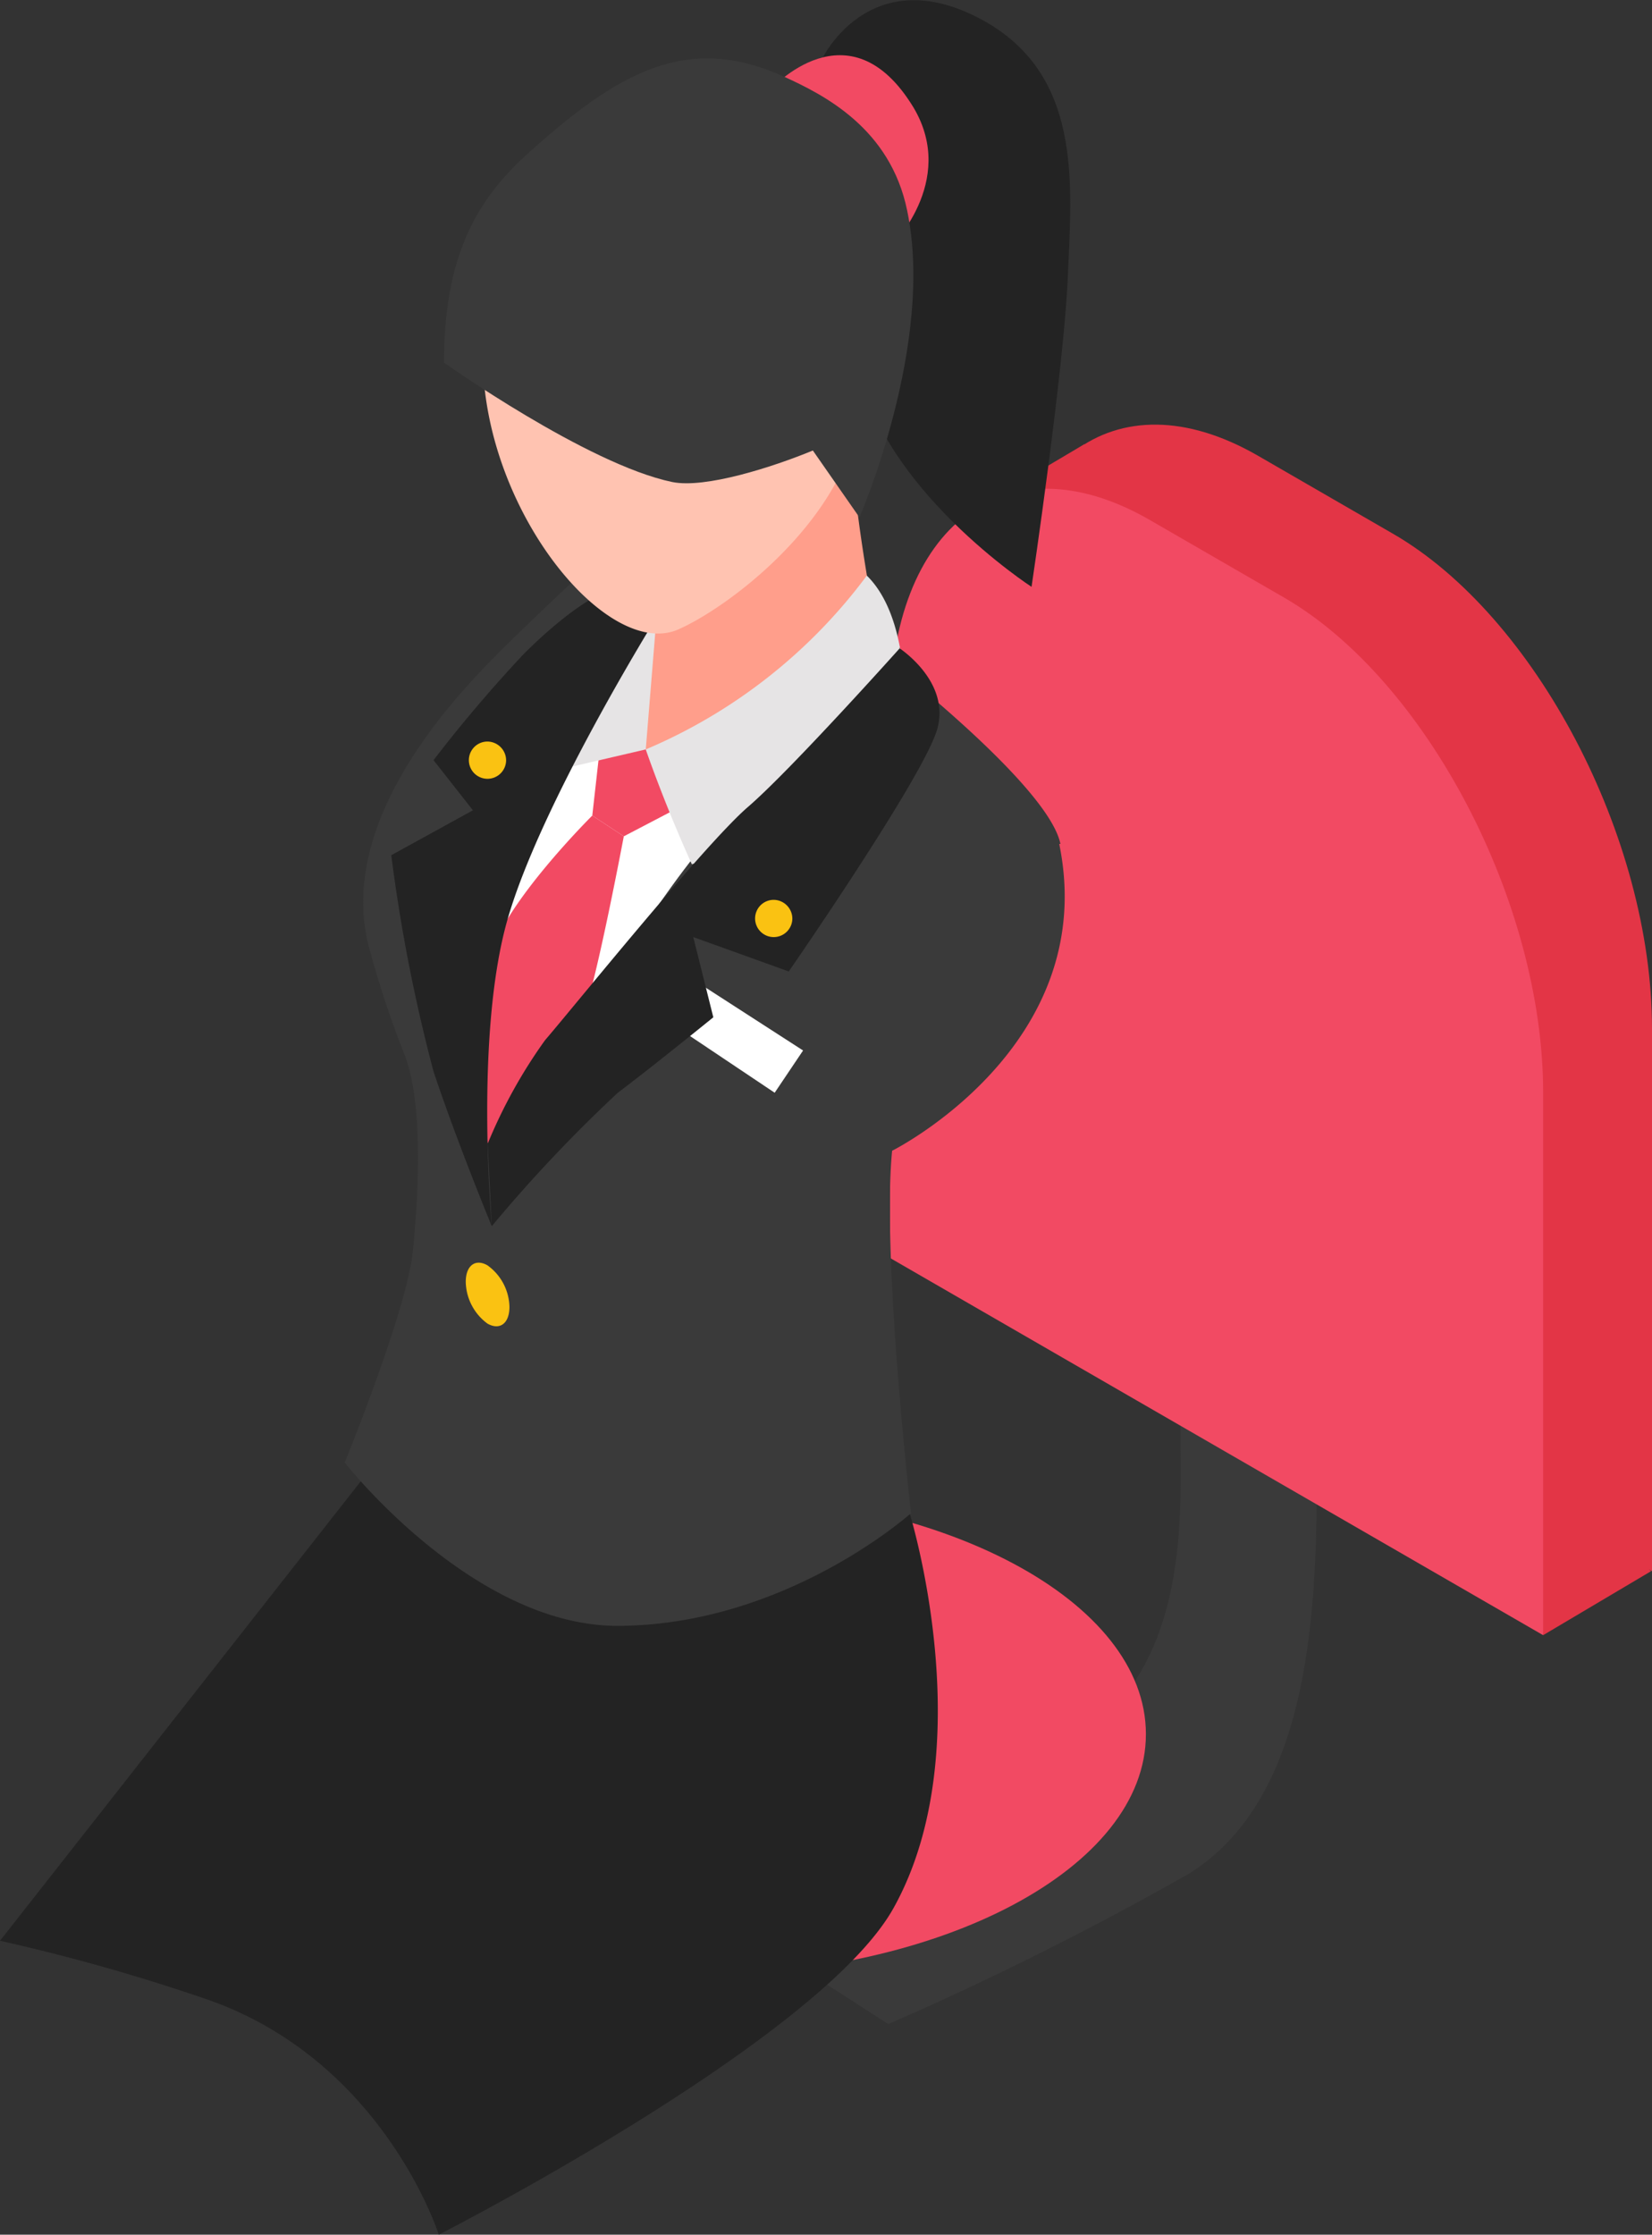 <svg xmlns="http://www.w3.org/2000/svg" viewBox="0 0 69.2 93.6"><rect x="0" y="0" width="69.2" height="93.6" fill="#333333" stroke="none"/><g id="Layer_2" data-name="Layer 2"><g id="Group_12748" data-name="Group 12748"><path id="Path_35296" data-name="Path 35296" d="M69.2,65.81V43.08c0-8-4.89-17.29-10.86-20.73l-5.66-3.27c-6-3.45-10.85.24-10.85,8.2V50Z" style="fill:#e33546"/><path id="Path_35289" data-name="Path 35289" d="M49.83,41.12s-.38,15.5-.38,19,.48,10.78-5.65,13.36-14.82,6-14.82,6l8.23,5.3A134.59,134.59,0,0,0,49.77,78.5c6-3.7,5.37-13.8,5.37-20.22A138.24,138.24,0,0,0,54,43.49Z" style="fill:#3a3a3a"/><path id="Path_35295" data-name="Path 35295" d="M48,72.64c0,5.58-8.51,10.11-19,10.11S10,78.22,10,72.64s8.51-10.12,19-10.12,19,4.53,19,10.11" style="fill:#f24a63"/><path id="Path_35297" data-name="Path 35297" d="M45.43,18.6l-4.64,2.75,4.15,2.76Z" style="fill:#e33546"/><path id="Path_35298" data-name="Path 35298" d="M64.64,68.49l4.52-2.68-5.35-5.26Z" style="fill:#e33546"/><path id="Path_35299" data-name="Path 35299" d="M64.64,68.49V45.76c0-7.95-4.89-17.28-10.85-20.73l-5.66-3.27c-6-3.44-10.85.25-10.85,8.2V52.69Z" style="fill:#f24a63"/><path id="Path_35318" data-name="Path 35318" d="M38.1,63.37s3.06,9.82-.66,16.53c-3.06,5.54-19.06,13.7-19.06,13.7S16.1,86.4,8.8,83.79A81,81,0,0,0,0,81.29L16.53,60.24s8.59,10.6,21.57,3.13" style="fill:#232323"/><path id="Path_35320" data-name="Path 35320" d="M44.42,35.35c-.52-2.57-8-8.27-8-8.27s-4.5,3.25-6.09,4.37A39.3,39.3,0,0,0,26,35.59h0a33.52,33.52,0,0,1,2.25-8.41c.55-1.28,0-5.12,0-5.12s-.59-.18-1.47-.38c-1.39,1.4-5,4.7-6.46,6.24s-6.14,6.53-4.9,11.61a40.54,40.54,0,0,0,1.55,4.71c.79,2.12.54,6.06.32,8.19-.25,2.46-2.85,8.83-2.85,8.83s5.32,6.81,11.39,6.84c7.08,0,12.33-4.72,12.33-4.72S36.93,52.6,37.37,48.2c0,0,8.74-4.37,7-12.85" style="fill:#3a3a3a"/><path id="Path_35343" data-name="Path 35343" d="M30.37,34.49c.82-.66,1.49-1.18,1.9-1.53a49.24,49.24,0,0,0,4.66-5.43s-1.35-6.77-1.2-9a26.09,26.09,0,0,1,1.05-3.9l-9.06,8a26.9,26.9,0,0,1-1,6.67c-.2.28-.81,1-1.54,2a12.65,12.65,0,0,0,5.24,3.18" style="fill:#ff9e8b"/><path id="Path_35344" data-name="Path 35344" d="M20.85,47c4.47-5.18,7.48-10.84,9.52-12.49C28.94,34,28,32,27.05,31.39c-.7-.48-1.26-1.3-1.93-1.23C20.54,34.56,19.44,42.4,20.85,47" style="fill:#fff"/><path id="Path_35345" data-name="Path 35345" d="M24.81,34.16s-3.73,3.7-4.27,5.91a27,27,0,0,0-.12,7.83s2.61-3.42,4.09-5.62c.54-1.52,1.62-7.25,1.62-7.25Z" style="fill:#f24a63"/><path id="Path_35346" data-name="Path 35346" d="M25.13,31.31l-.32,2.85,1.32.87L29,33.53l-1.93-2.14Z" style="fill:#f24a63"/><path id="Path_35347" data-name="Path 35347" d="M27.5,25.86l-.45,5.53-4.3,1a8,8,0,0,1,2.86-6.53c.56-.45,1.12-.07,1.9,0" style="fill:#e6e4e5"/><path id="Path_35348" data-name="Path 35348" d="M26.13,24.54s-1.32,0-4.19,2.85c-1.33,1.42-2.6,2.91-3.78,4.45l1.65,2.1-3.42,1.88a69.71,69.71,0,0,0,1.77,9.06c1,3,2.44,6.48,2.44,6.48s-.73-8,.66-12.85S27.5,25.86,27.5,25.86Z" style="fill:#232323"/><path id="Path_35349" data-name="Path 35349" d="M32.92,7.25a7.76,7.76,0,0,0-12.11,4.12c-2.59,7.34,4.05,16.52,7.59,15,2-.88,6.16-4,7.33-7.84,1.32-4.35-.58-9.55-2.81-11.25" style="fill:#ffc3b1"/><path id="Path_35350" data-name="Path 35350" d="M36.31,24.11a22.41,22.41,0,0,1-9.26,7.28s.74,2.18,1.93,4.81c4.89-1.31,8.88-7.52,8.88-7.52s0-3.06-1.55-4.57" style="fill:#e6e4e5"/><path id="Path_35351" data-name="Path 35351" d="M34.45,2.44s1.93-4,6.44-1.74,4,7,3.84,10.88-1.52,13-1.52,13-6.33-4.1-7.29-9.37S34.45,2.44,34.45,2.44" style="fill:#232323"/><path id="Path_35352" data-name="Path 35352" d="M32.27,3.76s3.3-3.71,6,.75c1.85,3.12-1,5.87-1,5.87Z" style="fill:#f24a63"/><path id="Path_35353" data-name="Path 35353" d="M38,8.82c-.71-3.46-3.5-4.85-5.16-5.61C28.78,1.37,25.89,3,22,6.53c-2.33,2.13-3.4,4.66-3.4,8.66,0,0,6,4.26,9.56,5,1.38.28,4.19-.62,5.89-1.32L36,21.67s3.17-7.26,2-12.85" style="fill:#3a3a3a"/><path id="Path_35355" data-name="Path 35355" d="M28.17,40.47l-1.08,1.71,5.36,3.59L33.64,44Z" style="fill:#fff"/><path id="Path_35356" data-name="Path 35356" d="M37.7,27.14s-4.57,5.11-6.37,6.66-7.36,8.45-8.5,9.77a21.31,21.31,0,0,0-2.4,4.33l.17,3.46a60.6,60.6,0,0,1,5.28-5.59c1.5-1.13,4-3.16,4-3.16l-.84-3.36,4,1.44s5.61-8.1,6.21-10.12-1.59-3.43-1.59-3.43" style="fill:#232323"/><path id="Path_35357" data-name="Path 35357" d="M33.19,38.47a.78.78,0,1,1-.78-.78h0a.79.79,0,0,1,.78.78" style="fill:#fac212"/><path id="Path_35358" data-name="Path 35358" d="M21.2,31.84a.78.78,0,0,1-.78.78.78.78,0,0,1,0-1.56h0a.79.79,0,0,1,.78.78" style="fill:#fac212"/><path id="Path_35360" data-name="Path 35360" d="M19.51,53.68a2.22,2.22,0,0,0,.91,1.76c.51.29.92,0,.92-.7A2.2,2.2,0,0,0,20.42,53c-.5-.29-.91,0-.91.69" style="fill:#fac212"/></g></g></svg>